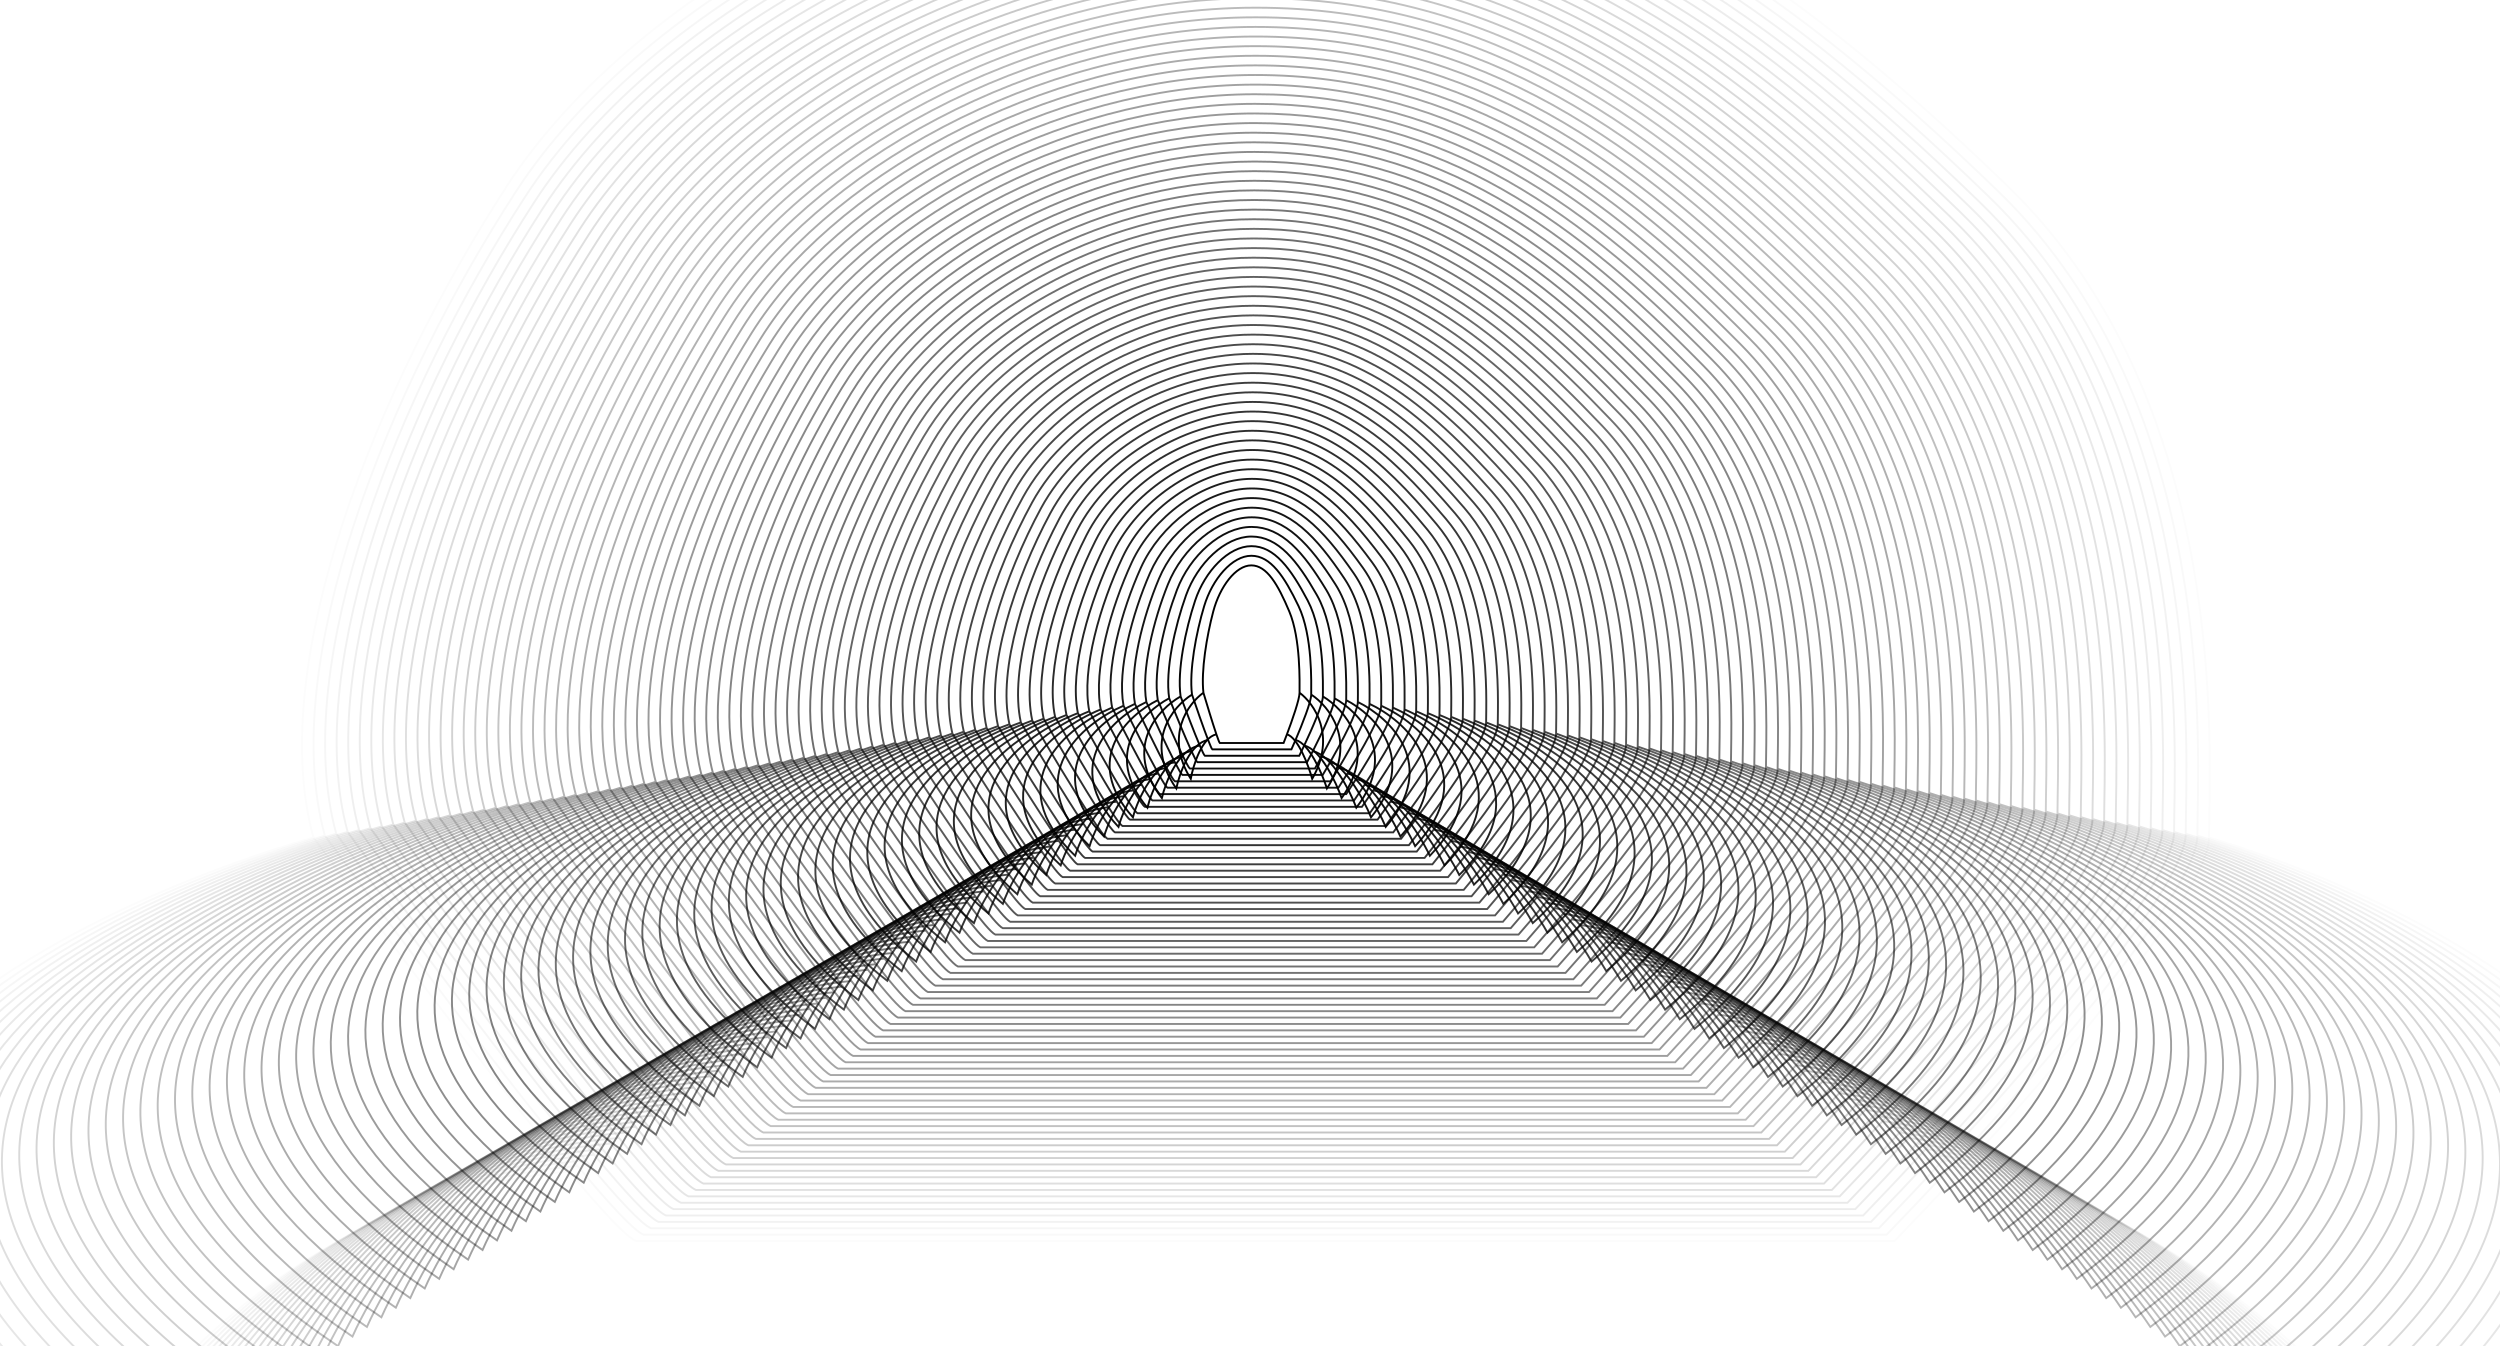 <svg width="1300" height="700" viewBox="0 0 1300 700" fill="none" xmlns="http://www.w3.org/2000/svg">
<rect x="0" y="0" width="1300" height="700" fill="#808080" stroke="none"/>
<g clip-path="url(#clip0_1424_291)">
<rect width="1300" height="700" fill="white"/>
<path opacity="0.013" d="M1148.71 435.504C1148.71 394.222 1161.29 210.174 1043.85 96.649C926.4 -16.876 813.147 -96 653.755 -96C494.363 -96 330.776 -6.556 263.663 96.649C196.551 199.853 137.827 344.34 162.994 435.504M1148.71 435.504C1296.92 480.226 1530.42 614.736 1278.75 795C1240 738.811 1133.86 622.992 1019.29 609.232M1148.71 435.504C1148.71 462.525 1075.7 548.197 1019.29 609.232M162.994 435.504C6.399 480.799 -238.842 616.112 32.964 795C58.727 738.237 147.406 621.616 296.019 609.232M162.994 435.504C197.142 482.315 257.161 562.628 296.019 609.232M296.019 609.232C312.847 629.414 325.706 643.274 330.776 645.353H985.123C995.037 635.138 1006.75 622.793 1019.29 609.232" stroke="black"/>
<path opacity="0.025" d="M1142.65 434.539C1142.65 393.72 1155.08 211.737 1039.06 99.487C923.042 -12.764 811.168 -91 653.715 -91C496.263 -91 334.667 -2.56 268.371 99.487C202.075 201.533 144.067 344.398 168.928 434.539M1142.65 434.539C1289.05 478.759 1519.71 611.759 1271.1 790C1232.82 734.441 1127.98 619.923 1014.8 606.317M1142.65 434.539C1142.65 461.257 1070.53 545.967 1014.8 606.317M168.928 434.539C14.238 479.326 -228.018 613.12 40.48 790C65.929 733.875 153.529 618.562 300.333 606.317M168.928 434.539C202.66 480.824 261.948 560.236 300.333 606.317M300.333 606.317C316.956 626.272 329.658 639.977 334.667 642.033H981.051C990.843 631.932 1002.42 619.726 1014.8 606.317" stroke="black"/>
<path opacity="0.038" d="M1136.58 433.573C1136.58 393.218 1148.86 213.301 1034.27 102.324C919.684 -8.653 809.188 -86 653.676 -86C498.163 -86 338.558 1.436 273.079 102.324C207.6 203.212 150.306 344.456 174.861 433.573M1136.58 433.573C1281.18 477.292 1509 608.782 1263.45 785C1225.65 730.072 1122.09 616.853 1010.31 603.402M1136.58 433.573C1136.58 459.988 1065.35 543.737 1010.31 603.402M174.861 433.573C22.076 477.852 -217.194 610.127 47.995 785C73.131 729.512 159.652 615.508 304.647 603.402M174.861 433.573C208.177 479.334 266.736 557.844 304.647 603.402M304.647 603.402C321.065 623.131 333.611 636.68 338.558 638.712H976.978C986.65 628.727 998.081 616.659 1010.31 603.402" stroke="black"/>
<path opacity="0.051" d="M1130.52 432.608C1130.52 392.716 1142.64 214.865 1029.49 105.162C916.326 -4.541 807.209 -81 653.636 -81C500.063 -81 342.449 5.432 277.787 105.162C213.125 204.892 156.545 344.514 180.794 432.608M1130.52 432.608C1273.32 475.824 1498.29 605.805 1255.81 780C1218.48 725.703 1116.21 613.784 1005.82 600.486M1130.52 432.608C1130.52 458.72 1060.18 541.507 1005.82 600.486M180.794 432.608C29.916 476.378 -206.371 607.135 55.511 780C80.333 725.149 165.775 612.454 308.961 600.486M180.794 432.608C213.695 477.843 271.523 555.452 308.961 600.486M308.961 600.486C325.175 619.989 337.564 633.383 342.449 635.392H972.906C982.457 625.521 993.745 613.591 1005.82 600.486" stroke="black"/>
<path opacity="0.063" d="M1124.46 431.643C1124.46 392.214 1136.43 216.429 1024.7 108C912.969 -0.429 805.229 -76 653.597 -76C501.964 -76 346.34 9.429 282.495 108C218.65 206.571 162.785 344.571 186.727 431.643M1124.46 431.643C1265.45 474.357 1487.58 602.829 1248.16 775C1211.3 721.333 1110.33 610.714 1001.33 597.571M1124.46 431.643C1124.46 457.451 1055 539.277 1001.33 597.571M186.727 431.643C37.754 474.905 -195.547 604.143 63.027 775C87.536 720.786 171.898 609.4 313.275 597.571M186.727 431.643C219.212 476.352 276.31 553.06 313.275 597.571M313.275 597.571C329.284 616.848 341.517 630.086 346.34 632.071H968.833C978.264 622.315 989.409 610.524 1001.33 597.571" stroke="black"/>
<path opacity="0.076" d="M1118.39 430.678C1118.39 391.712 1130.21 217.992 1019.91 110.838C909.611 3.683 803.25 -71 653.557 -71C503.864 -71 350.232 13.425 287.203 110.838C224.174 208.251 169.024 344.629 192.66 430.678M1118.39 430.678C1257.58 472.89 1476.87 599.852 1240.52 770C1204.13 716.964 1104.45 607.645 996.845 594.656M1118.39 430.678C1118.39 456.183 1049.83 537.047 996.845 594.656M192.66 430.678C45.593 473.431 -184.724 601.151 70.542 770C94.738 716.423 178.02 606.346 317.59 594.656M192.66 430.678C224.73 474.862 281.097 550.668 317.59 594.656M317.59 594.656C333.393 613.706 345.47 626.788 350.232 628.751H964.761C974.071 619.109 985.073 607.457 996.845 594.656" stroke="black"/>
<path opacity="0.089" d="M1112.33 429.712C1112.33 391.21 1123.99 219.556 1015.12 113.676C906.253 7.795 801.27 -66 653.517 -66C505.764 -66 354.123 17.421 291.911 113.676C229.699 209.931 175.264 344.687 198.593 429.712M1112.33 429.712C1249.72 471.423 1466.16 596.875 1232.87 765C1196.95 712.595 1098.56 604.575 992.357 591.741M1112.33 429.712C1112.33 454.914 1044.65 534.817 992.357 591.741M198.593 429.712C53.432 471.958 -173.9 598.158 78.058 765C101.94 712.06 184.143 603.292 321.904 591.741M198.593 429.712C230.248 473.371 285.884 548.276 321.904 591.741M321.904 591.741C337.503 610.564 349.423 623.491 354.123 625.43H960.688C969.878 615.903 980.738 604.39 992.357 591.741" stroke="black"/>
<path opacity="0.101" d="M1106.27 428.747C1106.27 390.708 1117.78 221.12 1010.34 116.514C902.895 11.907 799.291 -61 653.478 -61C507.664 -61 358.014 21.417 296.619 116.514C235.224 211.61 181.503 344.745 204.526 428.747M1106.27 428.747C1241.85 469.956 1455.46 593.898 1225.22 760C1189.78 708.225 1092.68 601.506 987.869 588.826M1106.27 428.747C1106.27 453.646 1039.48 532.587 987.869 588.826M204.526 428.747C61.271 470.484 -163.076 595.166 85.574 760C109.142 707.697 190.266 600.238 326.218 588.826M204.526 428.747C235.765 471.88 290.671 545.884 326.218 588.826M326.218 588.826C341.612 607.423 353.376 620.194 358.014 622.11H956.616C965.685 612.697 976.402 601.322 987.869 588.826" stroke="black"/>
<path opacity="0.114" d="M1100.2 427.782C1100.2 390.207 1111.56 222.683 1005.55 119.351C899.537 16.019 797.311 -56 653.438 -56C509.565 -56 361.905 25.413 301.327 119.351C240.749 213.29 187.743 344.803 210.459 427.782M1100.2 427.782C1233.98 468.488 1444.75 590.921 1217.58 755C1182.6 703.856 1086.8 598.436 983.381 585.911M1100.2 427.782C1100.2 452.377 1034.3 530.357 983.381 585.911M210.459 427.782C69.11 469.01 -152.253 592.174 93.089 755C116.344 703.334 196.389 597.184 330.532 585.911M210.459 427.782C241.283 470.39 295.458 543.492 330.532 585.911M330.532 585.911C345.721 604.281 357.328 616.897 361.905 618.79H952.543C961.491 609.492 972.066 598.255 983.381 585.911" stroke="black"/>
<path opacity="0.127" d="M1094.14 426.817C1094.14 389.705 1105.34 224.247 1000.76 122.189C896.18 20.131 795.332 -51 653.398 -51C511.465 -51 365.796 29.409 306.035 122.189C246.273 214.969 193.982 344.861 216.393 426.817M1094.14 426.817C1226.11 467.021 1434.04 587.944 1209.93 750C1175.43 699.486 1080.92 595.367 978.892 582.996M1094.14 426.817C1094.14 451.109 1029.13 528.127 978.892 582.996M216.393 426.817C76.949 467.537 -141.429 589.181 100.605 750C123.546 698.971 202.512 594.13 334.846 582.996M216.393 426.817C246.8 468.899 300.245 541.1 334.846 582.996M334.846 582.996C349.831 601.14 361.281 613.6 365.796 615.469H948.471C957.298 606.286 967.731 595.188 978.892 582.996" stroke="black"/>
<path opacity="0.139" d="M1088.08 425.851C1088.08 389.203 1099.13 225.811 995.975 125.027C892.822 24.243 793.353 -46 653.359 -46C513.365 -46 369.687 33.405 310.743 125.027C251.798 216.649 200.221 344.919 222.326 425.851M1088.08 425.851C1218.25 465.554 1423.33 584.968 1202.29 745C1168.25 695.117 1075.03 592.297 974.404 580.081M1088.08 425.851C1088.08 449.84 1023.95 525.897 974.404 580.081M222.326 425.851C84.788 466.063 -130.605 586.189 108.121 745C130.748 694.608 208.635 591.076 339.16 580.081M222.326 425.851C252.318 467.409 305.032 538.708 339.16 580.081M339.16 580.081C353.94 597.998 365.234 610.303 369.687 612.149H944.398C953.105 603.08 963.395 592.12 974.404 580.081" stroke="black"/>
<path opacity="0.152" d="M1082.01 424.886C1082.01 388.701 1092.91 227.375 991.188 127.865C889.464 28.355 791.373 -41 653.319 -41C515.265 -41 373.579 37.401 315.451 127.865C257.323 218.328 206.461 344.977 228.259 424.886M1082.01 424.886C1210.38 464.087 1412.62 581.991 1194.64 740C1161.08 690.748 1069.15 589.228 969.916 577.166M1082.01 424.886C1082.01 448.572 1018.78 523.667 969.916 577.166M228.259 424.886C92.627 464.589 -119.782 583.197 115.636 740C137.95 690.245 214.758 588.022 343.475 577.166M228.259 424.886C257.835 465.918 309.819 536.316 343.475 577.166M343.475 577.166C358.05 594.857 369.187 607.006 373.579 608.828H940.326C948.912 599.874 959.059 589.053 969.916 577.166" stroke="black"/>
<path opacity="0.165" d="M1075.95 423.921C1075.95 388.199 1086.7 228.938 986.401 130.703C886.106 32.467 789.394 -36 653.28 -36C517.166 -36 377.47 41.398 320.159 130.703C262.848 220.008 212.7 345.035 234.192 423.921M1075.95 423.921C1202.51 462.62 1401.91 579.014 1186.99 735C1153.91 686.378 1063.27 586.158 965.427 574.251M1075.95 423.921C1075.95 447.303 1013.6 521.437 965.427 574.251M234.192 423.921C100.466 463.116 -108.958 580.205 123.152 735C145.152 685.882 220.88 584.968 347.789 574.251M234.192 423.921C263.353 464.427 314.606 533.924 347.789 574.251M347.789 574.251C362.159 591.715 373.14 603.709 377.47 605.508H936.253C944.719 596.668 954.723 585.986 965.427 574.251" stroke="black"/>
<path opacity="0.177" d="M1069.89 422.956C1069.89 387.697 1080.48 230.502 981.613 133.541C882.748 36.579 787.414 -31 653.24 -31C519.066 -31 381.361 45.394 324.867 133.541C268.372 221.687 218.94 345.093 240.125 422.956M1069.89 422.956C1194.65 461.152 1391.2 576.037 1179.35 730C1146.73 682.009 1057.38 583.089 960.939 571.336M1069.89 422.956C1069.89 446.035 1008.43 519.207 960.939 571.336M240.125 422.956C108.305 461.642 -98.135 577.212 130.668 730C152.354 681.519 227.003 581.913 352.103 571.336M240.125 422.956C268.87 462.937 319.393 531.532 352.103 571.336M352.103 571.336C366.268 588.573 377.093 600.411 381.361 602.187H932.181C940.526 593.463 950.388 582.919 960.939 571.336" stroke="black"/>
<path opacity="0.19" d="M1063.82 421.99C1063.82 387.195 1074.26 232.066 976.826 136.378C879.39 40.691 785.435 -26 653.2 -26C520.966 -26 385.252 49.39 329.575 136.378C273.897 223.367 225.179 345.151 246.058 421.99M1063.82 421.99C1186.78 459.685 1380.49 573.06 1171.7 725C1139.56 677.64 1051.5 580.019 956.451 568.421M1063.82 421.99C1063.82 444.766 1003.25 516.977 956.451 568.421M246.058 421.99C116.144 460.169 -87.311 574.22 138.183 725C159.557 677.156 233.126 578.859 356.417 568.421M246.058 421.99C274.388 461.446 324.181 529.14 356.417 568.421M356.417 568.421C370.378 585.432 381.046 597.114 385.252 598.867H928.108C936.333 590.257 946.052 579.851 956.451 568.421" stroke="black"/>
<path opacity="0.203" d="M1057.76 421.025C1057.76 386.693 1068.05 233.629 972.039 139.216C876.033 44.803 783.455 -21 653.161 -21C522.866 -21 389.143 53.386 334.283 139.216C279.422 225.046 231.419 345.208 251.991 421.025M1057.76 421.025C1178.91 458.218 1369.78 570.083 1164.06 720C1132.38 673.27 1045.62 576.95 951.963 565.506M1057.76 421.025C1057.76 443.498 998.078 514.746 951.963 565.506M251.991 421.025C123.983 458.695 -76.487 571.228 145.699 720C166.759 672.793 239.249 575.805 360.731 565.506M251.991 421.025C279.905 459.955 328.968 526.748 360.731 565.506M360.731 565.506C374.487 582.29 384.999 593.817 389.143 595.546H924.036C932.139 587.051 941.716 576.784 951.963 565.506" stroke="black"/>
<path opacity="0.215" d="M1051.7 420.06C1051.7 386.191 1061.83 235.193 967.252 142.054C872.675 48.915 781.476 -16 653.121 -16C524.767 -16 393.035 57.382 338.991 142.054C284.947 226.726 237.658 345.266 257.925 420.06M1051.7 420.06C1171.04 456.751 1359.08 567.107 1156.41 715C1125.21 668.901 1039.74 573.88 947.474 562.591M1051.7 420.06C1051.7 442.229 992.903 512.516 947.474 562.591M257.925 420.06C131.822 457.221 -65.664 568.236 153.215 715C173.961 668.431 245.372 572.751 365.046 562.591M257.925 420.06C285.423 458.465 333.755 524.356 365.046 562.591M365.046 562.591C378.596 579.149 388.951 590.52 393.035 592.226H919.963C927.946 583.845 937.38 573.717 947.474 562.591" stroke="black"/>
<path opacity="0.228" d="M1045.63 419.095C1045.63 385.689 1055.61 236.757 962.465 144.892C869.317 53.027 779.496 -11 653.082 -11C526.667 -11 396.926 61.378 343.698 144.892C290.471 228.405 243.897 345.324 263.858 419.095M1045.63 419.095C1163.18 455.284 1348.37 564.13 1148.76 710C1118.03 664.532 1033.85 570.811 942.986 559.676M1045.63 419.095C1045.63 440.96 987.728 510.286 942.986 559.676M263.858 419.095C139.661 455.748 -54.84 565.243 160.73 710C181.163 664.068 251.495 569.697 369.36 559.676M263.858 419.095C290.94 456.974 338.542 521.964 369.36 559.676M369.36 559.676C382.706 576.007 392.904 587.223 396.926 588.905H915.891C923.753 580.639 933.045 570.65 942.986 559.676" stroke="black"/>
<path opacity="0.241" d="M1039.57 418.129C1039.57 385.187 1049.4 238.32 957.678 147.73C865.959 57.139 777.517 -6 653.042 -6C528.567 -6 400.817 65.374 348.406 147.73C295.996 230.085 250.137 345.382 269.791 418.129M1039.57 418.129C1155.31 453.817 1337.66 561.153 1141.12 705C1110.86 660.162 1027.97 567.741 938.498 556.761M1039.57 418.129C1039.57 439.692 982.553 508.056 938.498 556.761M269.791 418.129C147.5 454.274 -44.016 562.251 168.246 705C188.365 659.705 257.617 566.643 373.674 556.761M269.791 418.129C296.458 455.483 343.329 519.572 373.674 556.761M373.674 556.761C386.815 572.866 396.857 583.926 400.817 585.585H911.818C919.56 577.433 928.709 567.582 938.498 556.761" stroke="black"/>
<path opacity="0.253" d="M1033.51 417.164C1033.51 384.685 1043.18 239.884 952.89 150.568C862.601 61.251 775.537 -1 653.002 -1C530.467 -1 404.708 69.371 353.114 150.568C301.521 231.764 256.376 345.44 275.724 417.164M1033.51 417.164C1147.44 452.349 1326.95 558.176 1133.47 700C1103.68 655.793 1022.09 564.672 934.01 553.846M1033.51 417.164C1033.51 438.423 977.379 505.826 934.01 553.846M275.724 417.164C155.339 452.801 -33.193 559.259 175.761 700C195.567 655.342 263.74 563.589 377.988 553.846M275.724 417.164C301.976 453.993 348.116 517.18 377.988 553.846M377.988 553.846C390.925 569.724 400.81 580.629 404.708 582.264H907.746C915.367 574.228 924.373 564.515 934.01 553.846" stroke="black"/>
<path opacity="0.266" d="M1027.44 416.199C1027.44 384.183 1036.96 241.448 948.103 153.405C859.244 65.363 773.558 4 652.963 4C532.368 4 408.599 73.367 357.822 153.405C307.045 233.444 262.616 345.498 281.657 416.199M1027.44 416.199C1139.58 450.882 1316.24 555.199 1125.83 695C1096.51 651.423 1016.21 561.602 929.521 550.931M1027.44 416.199C1027.44 437.155 972.204 503.596 929.521 550.931M281.657 416.199C163.178 451.327 -22.369 556.266 183.277 695C202.769 650.979 269.863 560.535 382.302 550.931M281.657 416.199C307.493 452.502 352.903 514.788 382.302 550.931M382.302 550.931C395.034 566.583 404.763 577.332 408.599 578.944H903.673C911.174 571.022 920.038 561.448 929.521 550.931" stroke="black"/>
<path opacity="0.278" d="M1021.38 415.234C1021.38 383.681 1030.75 243.012 943.316 156.243C855.886 69.475 771.578 9 652.923 9C534.268 9 412.49 77.363 362.53 156.243C312.57 235.124 268.855 345.556 287.59 415.234M1021.38 415.234C1131.71 449.415 1305.53 552.222 1118.18 690C1089.34 647.054 1010.32 558.533 925.033 548.015M1021.38 415.234C1021.38 435.886 967.029 501.366 925.033 548.015M287.59 415.234C171.017 449.853 -11.546 553.274 190.793 690C209.971 646.616 275.986 557.481 386.616 548.015M287.59 415.234C313.011 451.012 357.69 512.396 386.616 548.015M386.616 548.015C399.143 563.441 408.716 574.034 412.49 575.624H899.601C906.981 567.816 915.702 558.381 925.033 548.015" stroke="black"/>
<path opacity="0.291" d="M1015.32 414.268C1015.32 383.18 1024.53 244.575 938.529 159.081C852.528 73.587 769.599 14 652.884 14C536.168 14 416.381 81.359 367.238 159.081C318.095 236.803 275.095 345.614 293.523 414.268M1015.32 414.268C1123.84 447.948 1294.82 549.246 1110.53 685C1082.16 642.685 1004.44 555.463 920.545 545.1M1015.32 414.268C1015.32 434.618 961.854 499.136 920.545 545.1M293.523 414.268C178.856 448.38 -0.722 550.282 198.308 685C217.173 642.253 282.109 554.427 390.931 545.1M293.523 414.268C318.528 449.521 362.477 510.004 390.931 545.1M390.931 545.1C403.253 560.299 412.669 570.737 416.381 572.303H895.528C902.787 564.61 911.366 555.313 920.545 545.1" stroke="black"/>
<path opacity="0.304" d="M1009.25 413.303C1009.25 382.678 1018.31 246.139 933.742 161.919C849.17 77.699 767.619 19 652.844 19C538.068 19 420.273 85.355 371.946 161.919C323.62 238.483 281.334 345.672 299.456 413.303M1009.25 413.303C1115.97 446.481 1284.11 546.269 1102.89 680C1074.99 638.315 998.558 552.394 916.056 542.185M1009.25 413.303C1009.25 433.349 956.679 496.906 916.056 542.185M299.456 413.303C186.695 446.906 10.102 547.29 205.824 680C224.376 637.89 288.232 551.373 395.245 542.185M299.456 413.303C324.046 448.03 367.264 507.612 395.245 542.185M395.245 542.185C407.362 557.158 416.622 567.44 420.273 568.983H891.456C898.594 561.404 907.03 552.246 916.056 542.185" stroke="black"/>
<path opacity="0.316" d="M1003.19 412.338C1003.19 382.176 1012.1 247.703 928.954 164.757C845.812 81.811 765.64 24 652.804 24C539.969 24 424.164 89.351 376.654 164.757C329.144 240.162 287.573 345.73 305.39 412.338M1003.19 412.338C1108.11 445.014 1273.4 543.292 1095.24 675C1067.81 633.946 992.676 549.324 911.568 539.27M1003.19 412.338C1003.19 432.081 951.504 494.676 911.568 539.27M305.39 412.338C194.534 445.432 20.925 544.297 213.34 675C231.578 633.527 294.355 548.319 399.559 539.27M305.39 412.338C329.563 446.54 372.051 505.22 399.559 539.27M399.559 539.27C411.471 554.016 420.574 564.143 424.164 565.662H887.383C894.401 558.199 902.695 549.179 911.568 539.27" stroke="black"/>
<path opacity="0.329" d="M997.125 411.373C997.125 381.674 1005.88 249.266 924.167 167.595C842.455 85.923 763.66 29 652.765 29C541.869 29 428.055 93.347 381.362 167.595C334.669 241.842 293.813 345.788 311.323 411.373M997.125 411.373C1100.24 443.546 1262.69 540.315 1087.6 670C1060.64 629.577 986.793 546.255 907.08 536.355M997.125 411.373C997.125 430.812 946.329 492.446 907.08 536.355M311.323 411.373C202.373 443.959 31.749 541.305 220.855 670C238.78 629.164 300.477 545.265 403.873 536.355M311.323 411.373C335.081 445.049 376.838 502.828 403.873 536.355M403.873 536.355C415.581 550.875 424.527 560.846 428.055 562.342H883.311C890.208 554.993 898.359 546.112 907.08 536.355" stroke="black"/>
<path opacity="0.342" d="M991.062 410.407C991.062 381.172 999.663 250.83 919.38 170.432C839.097 90.035 761.681 34 652.725 34C543.769 34 431.946 97.344 386.07 170.432C340.194 243.521 300.052 345.846 317.256 410.407M991.062 410.407C1092.37 442.079 1251.99 537.338 1079.95 665C1053.46 625.207 980.91 543.185 902.592 533.44M991.062 410.407C991.062 429.544 941.155 490.216 902.592 533.44M317.256 410.407C210.212 442.485 42.573 538.313 228.371 665C245.982 624.801 306.6 542.211 408.187 533.44M317.256 410.407C340.598 443.558 381.626 500.436 408.187 533.44M408.187 533.44C419.69 547.733 428.48 557.549 431.946 559.021H879.238C886.015 551.787 894.023 543.044 902.592 533.44" stroke="black"/>
<path opacity="0.354" d="M984.998 409.442C984.998 380.67 993.447 252.394 914.593 173.27C835.739 94.147 759.701 39 652.685 39C545.669 39 435.837 101.34 390.778 173.27C345.719 245.201 306.292 345.903 323.189 409.442M984.998 409.442C1084.51 440.612 1241.28 534.361 1072.3 660C1046.29 620.838 975.027 540.116 898.103 530.525M984.998 409.442C984.998 428.275 935.98 487.986 898.103 530.525M323.189 409.442C218.051 441.012 53.396 535.32 235.887 660C253.184 620.438 312.723 539.157 412.501 530.525M323.189 409.442C346.116 442.068 386.413 498.044 412.501 530.525M412.501 530.525C423.8 544.592 432.433 554.252 435.837 555.701H875.166C881.822 548.581 889.687 539.977 898.103 530.525" stroke="black"/>
<path opacity="0.367" d="M978.935 408.477C978.935 380.168 987.23 253.958 909.806 176.108C832.381 98.259 757.722 44 652.646 44C547.57 44 439.728 105.336 395.486 176.108C351.243 246.88 312.531 345.961 329.122 408.477M978.935 408.477C1076.64 439.145 1230.57 531.385 1064.66 655C1039.11 616.468 969.145 537.046 893.615 527.61M978.935 408.477C978.935 427.007 930.805 485.756 893.615 527.61M329.122 408.477C225.89 439.538 64.22 532.328 243.402 655C260.386 616.075 318.846 536.103 416.816 527.61M329.122 408.477C351.633 440.577 391.2 495.652 416.816 527.61M416.816 527.61C427.909 541.45 436.386 550.955 439.728 552.38H871.093C877.629 545.375 885.352 536.91 893.615 527.61" stroke="black"/>
<path opacity="0.38" d="M972.871 407.512C972.871 379.666 981.014 255.521 905.018 178.946C829.023 102.371 755.742 49 652.606 49C549.47 49 443.62 109.332 400.194 178.946C356.768 248.56 318.771 346.019 335.055 407.512M972.871 407.512C1068.77 437.678 1219.86 528.408 1057.01 650C1031.94 612.099 963.262 533.977 889.127 524.695M972.871 407.512C972.871 425.738 925.63 483.526 889.127 524.695M335.055 407.512C233.728 438.064 75.044 529.336 250.918 650C267.588 611.712 324.969 533.049 421.13 524.695M335.055 407.512C357.151 439.087 395.987 493.26 421.13 524.695M421.13 524.695C432.018 538.308 440.339 547.657 443.62 549.06H867.021C873.435 542.17 881.016 533.842 889.127 524.695" stroke="black"/>
<path opacity="0.392" d="M966.808 406.546C966.808 379.164 974.797 257.085 900.231 181.784C825.666 106.483 753.763 54 652.567 54C551.37 54 447.511 113.328 404.902 181.784C362.293 250.239 325.01 346.077 340.988 406.546M966.808 406.546C1060.9 436.21 1209.15 525.431 1049.37 645C1024.77 607.73 957.38 530.907 884.639 521.78M966.808 406.546C966.808 424.47 920.455 481.296 884.639 521.78M340.988 406.546C241.567 436.591 85.867 526.344 258.434 645C274.79 607.349 331.092 529.995 425.444 521.78M340.988 406.546C362.668 437.596 400.774 490.868 425.444 521.78M425.444 521.78C436.128 535.167 444.292 544.36 447.511 545.739H862.948C869.242 538.964 876.68 530.775 884.639 521.78" stroke="black"/>
<path opacity="0.405" d="M960.744 405.581C960.744 378.662 968.58 258.649 895.444 184.622C822.308 110.595 751.783 59 652.527 59C553.27 59 451.402 117.324 409.61 184.622C367.818 251.919 331.249 346.135 346.921 405.581M960.744 405.581C1053.04 434.743 1198.44 522.454 1041.72 640C1017.59 603.36 951.497 527.838 880.15 518.865M960.744 405.581C960.744 423.201 915.28 479.066 880.15 518.865M346.921 405.581C249.406 435.117 96.691 523.351 265.949 640C281.992 602.986 337.214 526.941 429.758 518.865M346.921 405.581C368.186 436.105 405.561 488.476 429.758 518.865M429.758 518.865C440.237 532.025 448.245 541.063 451.402 542.419H858.876C865.049 535.758 872.345 527.708 880.15 518.865" stroke="black"/>
<path opacity="0.418" d="M954.681 404.616C954.681 378.16 962.364 260.212 890.657 187.459C818.95 114.707 749.804 64 652.487 64C555.171 64 455.293 121.32 414.318 187.459C373.342 253.598 337.489 346.193 352.855 404.616M954.681 404.616C1045.17 433.276 1187.73 519.477 1034.07 635C1010.42 598.991 945.614 524.768 875.662 515.95M954.681 404.616C954.681 421.933 910.105 476.836 875.662 515.95M352.855 404.616C257.245 433.644 107.514 520.359 273.465 635C289.194 598.624 343.337 523.886 434.072 515.95M352.855 404.616C373.704 434.615 410.348 486.084 434.072 515.95M434.072 515.95C444.346 528.884 452.197 537.766 455.293 539.098H854.803C860.856 532.552 868.009 524.641 875.662 515.95" stroke="black"/>
<path opacity="0.43" d="M948.618 403.651C948.618 377.658 956.147 261.776 885.87 190.297C815.592 118.819 747.824 69 652.448 69C557.071 69 459.184 125.317 419.026 190.297C378.867 255.278 343.728 346.251 358.788 403.651M948.618 403.651C1037.3 431.809 1177.02 516.5 1026.43 630C1003.24 594.622 939.731 521.699 871.174 513.035M948.618 403.651C948.618 420.664 904.931 474.606 871.174 513.035M358.788 403.651C265.084 432.17 118.338 517.367 280.981 630C296.397 594.261 349.46 520.832 438.386 513.035M358.788 403.651C379.221 433.124 415.135 483.692 438.386 513.035M438.386 513.035C448.456 525.742 456.15 534.469 459.184 535.778H850.731C856.663 529.346 863.673 521.573 871.174 513.035" stroke="black"/>
<path opacity="0.443" d="M942.554 402.685C942.554 377.156 949.931 263.34 881.083 193.135C812.234 122.93 745.845 74 652.408 74C558.971 74 463.075 129.313 423.734 193.135C384.392 256.958 349.968 346.309 364.721 402.685M942.554 402.685C1029.44 430.342 1166.31 513.524 1018.78 625C996.068 590.252 933.849 518.629 866.685 510.12M942.554 402.685C942.554 419.396 899.756 472.376 866.685 510.12M364.721 402.685C272.923 430.696 129.162 514.374 288.496 625C303.599 589.898 355.583 517.778 442.701 510.12M364.721 402.685C384.739 431.633 419.922 481.3 442.701 510.12M442.701 510.12C452.565 522.601 460.103 531.172 463.075 532.458H846.658C852.47 526.14 859.337 518.506 866.685 510.12" stroke="black"/>
<path opacity="0.456" d="M936.491 401.72C936.491 376.654 943.714 264.903 876.295 195.973C808.877 127.042 743.866 79 652.368 79C560.871 79 466.967 133.309 428.442 195.973C389.917 258.637 356.207 346.367 370.654 401.72M936.491 401.72C1021.57 428.875 1155.61 510.547 1011.14 620C988.894 585.883 927.966 515.56 862.197 507.205M936.491 401.72C936.491 418.127 894.581 470.146 862.197 507.205M370.654 401.72C280.762 429.223 139.985 511.382 296.012 620C310.801 585.535 361.706 514.724 447.015 507.205M370.654 401.72C390.256 430.143 424.709 478.908 447.015 507.205M447.015 507.205C456.675 519.459 464.056 527.875 466.967 529.137H842.586C848.277 522.935 855.002 515.439 862.197 507.205" stroke="black"/>
<path opacity="0.468" d="M930.427 400.755C930.427 376.153 937.498 266.467 871.508 198.811C805.519 131.154 741.886 84 652.329 84C562.772 84 470.858 137.305 433.15 198.811C395.441 260.317 362.447 346.425 376.587 400.755M930.427 400.755C1013.7 427.407 1144.9 507.57 1003.49 615C981.719 581.514 922.083 512.49 857.709 504.29M930.427 400.755C930.427 416.859 889.406 467.916 857.709 504.29M376.587 400.755C288.601 427.749 150.809 508.39 303.528 615C318.003 581.172 367.829 511.67 451.329 504.29M376.587 400.755C395.774 428.652 429.496 476.516 451.329 504.29M451.329 504.29C460.784 516.317 468.009 524.577 470.858 525.817H838.513C844.083 519.729 850.666 512.372 857.709 504.29" stroke="black"/>
<path opacity="0.481" d="M924.364 399.79C924.364 375.651 931.281 268.031 866.721 201.649C802.161 135.266 739.907 89 652.289 89C564.672 89 474.749 141.301 437.857 201.649C400.966 261.996 368.686 346.483 382.52 399.79M924.364 399.79C1005.83 425.94 1134.19 504.593 995.844 610C974.545 577.144 916.201 509.421 853.221 501.375M924.364 399.79C924.364 415.59 884.231 465.685 853.221 501.375M382.52 399.79C296.44 426.275 161.633 505.398 311.043 610C325.205 576.809 373.951 508.616 455.643 501.375M382.52 399.79C401.291 427.162 434.283 474.124 455.643 501.375M455.643 501.375C464.893 513.176 471.962 521.28 474.749 522.496H834.441C839.89 516.523 846.33 509.304 853.221 501.375" stroke="black"/>
<path opacity="0.494" d="M918.301 398.824C918.301 375.149 925.065 269.595 861.934 204.486C798.803 139.378 737.927 94 652.25 94C566.572 94 478.64 145.297 442.565 204.486C406.491 263.676 374.925 346.541 388.453 398.824M918.301 398.824C997.967 424.473 1123.48 501.616 988.198 605C967.37 572.775 910.318 506.351 848.732 498.459M918.301 398.824C918.301 414.322 879.056 463.455 848.732 498.459M388.453 398.824C304.279 424.802 172.456 502.405 318.559 605C332.407 572.446 380.074 505.562 459.957 498.459M388.453 398.824C406.809 425.671 439.071 471.732 459.957 498.459M459.957 498.459C469.003 510.034 475.915 517.983 478.64 519.176H830.369C835.697 513.317 841.995 506.237 848.732 498.459" stroke="black"/>
<path opacity="0.506" d="M912.237 397.859C912.237 374.647 918.848 271.158 857.147 207.324C795.445 143.49 735.948 99 652.21 99C568.473 99 482.531 149.293 447.273 207.324C412.015 265.355 381.165 346.598 394.387 397.859M912.237 397.859C990.099 423.006 1112.77 498.639 980.552 600C960.196 568.405 904.435 503.282 844.244 495.544M912.237 397.859C912.237 413.053 873.881 461.225 844.244 495.544M394.387 397.859C312.118 423.328 183.28 499.413 326.074 600C339.609 568.083 386.197 502.508 464.272 495.544M394.387 397.859C412.326 424.18 443.858 469.34 464.272 495.544M464.272 495.544C473.112 506.893 479.868 514.686 482.531 515.855H826.296C831.504 510.111 837.659 503.17 844.244 495.544" stroke="black"/>
<path opacity="0.519" d="M906.174 396.894C906.174 374.145 912.631 272.722 852.36 210.162C792.088 147.602 733.968 104 652.17 104C570.373 104 486.422 153.29 451.981 210.162C417.54 267.035 387.404 346.656 400.32 396.894M906.174 396.894C982.232 421.539 1102.06 495.663 972.906 595C953.021 564.036 898.553 500.212 839.756 492.629M906.174 396.894C906.174 411.784 868.707 458.995 839.756 492.629M400.32 396.894C319.957 421.855 194.104 496.421 333.59 595C346.811 563.72 392.32 499.454 468.586 492.629M400.32 396.894C417.844 422.69 448.645 466.948 468.586 492.629M468.586 492.629C477.221 503.751 483.82 511.389 486.422 512.535H822.224C827.311 506.906 833.323 500.103 839.756 492.629" stroke="black"/>
<path opacity="0.532" d="M900.11 395.929C900.11 373.643 906.415 274.286 847.572 213C788.73 151.714 731.989 109 652.131 109C572.273 109 490.314 157.286 456.689 213C423.065 268.714 393.644 346.714 406.253 395.929M900.11 395.929C974.365 420.071 1091.35 492.686 965.26 590C945.847 559.667 892.67 497.143 835.267 489.714M900.11 395.929C900.11 410.516 863.532 456.765 835.267 489.714M406.253 395.929C327.796 420.381 204.927 493.429 341.106 590C354.013 559.357 398.443 496.4 472.9 489.714M406.253 395.929C423.361 421.199 453.432 464.556 472.9 489.714M472.9 489.714C481.331 500.61 487.773 508.092 490.314 509.214H818.151C823.118 503.7 828.987 497.035 835.267 489.714" stroke="black"/>
<path opacity="0.544" d="M894.047 394.963C894.047 373.141 900.198 275.849 842.785 215.838C785.372 155.826 730.009 114 652.091 114C574.173 114 494.205 161.282 461.397 215.838C428.59 270.394 399.883 346.772 412.186 394.963M894.047 394.963C966.498 418.604 1080.64 489.709 957.614 585C938.673 555.297 886.787 494.073 830.779 486.799M894.047 394.963C894.047 409.247 858.357 454.535 830.779 486.799M412.186 394.963C335.635 418.907 215.751 490.436 348.621 585C361.215 554.994 404.566 493.346 477.214 486.799M412.186 394.963C428.879 419.708 458.219 462.164 477.214 486.799M477.214 486.799C485.44 497.468 491.726 504.795 494.205 505.894H814.079C818.925 500.494 824.652 493.968 830.779 486.799" stroke="black"/>
<path opacity="0.557" d="M887.984 393.998C887.984 372.639 893.982 277.413 837.998 218.676C782.014 159.938 728.03 119 652.052 119C576.073 119 498.096 165.278 466.105 218.676C434.114 272.073 406.123 346.83 418.119 393.998M887.984 393.998C958.631 417.137 1069.93 486.732 949.968 580C931.498 550.928 880.905 491.004 826.291 483.884M887.984 393.998C887.984 407.979 853.182 452.305 826.291 483.884M418.119 393.998C343.474 417.434 226.574 487.444 356.137 580C368.418 550.631 410.689 490.292 481.528 483.884M418.119 393.998C434.396 418.218 463.006 459.772 481.528 483.884M481.528 483.884C489.55 494.326 495.679 501.498 498.096 502.573H810.006C814.731 497.288 820.316 490.901 826.291 483.884" stroke="black"/>
<path opacity="0.57" d="M881.92 393.033C881.92 372.137 887.765 278.977 833.211 221.514C778.656 164.05 726.05 124 652.012 124C577.974 124 501.987 169.274 470.813 221.514C439.639 273.753 412.362 346.888 424.052 393.033M881.92 393.033C950.764 415.67 1059.22 483.755 942.322 575C924.324 546.559 875.022 487.934 821.803 480.969M881.92 393.033C881.92 406.71 848.007 450.075 821.803 480.969M424.052 393.033C351.313 415.96 237.398 484.452 363.653 575C375.62 546.268 416.811 487.238 485.842 480.969M424.052 393.033C439.914 416.727 467.793 457.38 485.842 480.969M485.842 480.969C493.659 491.185 499.632 498.2 501.987 499.253H805.934C810.538 494.082 815.98 487.834 821.803 480.969" stroke="black"/>
<path opacity="0.582" d="M875.857 392.068C875.857 371.635 881.549 280.541 828.424 224.351C775.298 168.162 724.071 129 651.972 129C579.874 129 505.878 173.27 475.521 224.351C445.164 275.432 418.601 346.946 429.985 392.068M875.857 392.068C942.896 414.203 1048.52 480.778 934.676 570C917.149 542.189 869.139 484.865 817.314 478.054M875.857 392.068C875.857 405.442 842.832 447.845 817.314 478.054M429.985 392.068C359.152 414.486 248.222 481.459 371.168 570C382.822 541.905 422.934 484.184 490.157 478.054M429.985 392.068C445.432 415.237 472.58 454.988 490.157 478.054M490.157 478.054C497.768 488.043 503.585 494.903 505.878 495.932H801.861C806.345 490.876 811.644 484.766 817.314 478.054" stroke="black"/>
<path opacity="0.595" d="M869.793 391.102C869.793 371.133 875.332 282.104 823.636 227.189C771.941 172.274 722.091 134 651.933 134C581.774 134 509.769 177.266 480.229 227.189C450.689 277.112 424.841 347.004 435.918 391.102M869.793 391.102C935.029 412.736 1037.81 477.802 927.03 565C909.975 537.82 863.257 481.795 812.826 475.139M869.793 391.102C869.793 404.173 837.657 445.615 812.826 475.139M435.918 391.102C366.991 413.013 259.045 478.467 378.684 565C390.024 537.542 429.057 481.13 494.471 475.139M435.918 391.102C450.949 413.746 477.367 452.596 494.471 475.139M494.471 475.139C501.878 484.902 507.538 491.606 509.769 492.612H797.789C802.152 487.671 807.309 481.699 812.826 475.139" stroke="black"/>
<path opacity="0.608" d="M863.73 390.137C863.73 370.631 869.116 283.668 818.849 230.027C768.583 176.386 720.112 139 651.893 139C583.674 139 513.661 181.263 484.937 230.027C456.213 278.792 431.08 347.062 441.852 390.137M863.73 390.137C927.162 411.268 1027.1 474.825 919.384 560C902.801 533.45 857.374 478.726 808.338 472.224M863.73 390.137C863.73 402.905 832.483 443.385 808.338 472.224M441.852 390.137C374.83 411.539 269.869 475.475 386.2 560C397.226 533.18 435.18 478.076 498.785 472.224M441.852 390.137C456.467 412.255 482.154 450.204 498.785 472.224M498.785 472.224C505.987 481.76 511.491 488.309 513.661 489.292H793.716C797.959 484.465 802.973 478.632 808.338 472.224" stroke="black"/>
<path opacity="0.62" d="M857.666 389.172C857.666 370.129 862.899 285.232 814.062 232.865C765.225 180.498 718.132 144 651.854 144C585.575 144 517.552 185.259 489.645 232.865C461.738 280.471 437.32 347.12 447.785 389.172M857.666 389.172C919.295 409.801 1016.39 471.848 911.738 555C895.626 529.081 851.491 475.656 803.849 469.309M857.666 389.172C857.666 401.636 827.308 441.155 803.849 469.309M447.785 389.172C382.669 410.066 280.693 472.483 393.715 555C404.428 528.817 441.303 475.022 503.099 469.309M447.785 389.172C461.984 410.765 486.941 447.812 503.099 469.309M503.099 469.309C510.096 478.619 515.443 485.012 517.552 485.971H789.644C793.766 481.259 798.637 475.564 803.849 469.309" stroke="black"/>
<path opacity="0.633" d="M851.603 388.207C851.603 369.627 856.682 286.795 809.275 235.703C761.867 184.61 716.153 149 651.814 149C587.475 149 521.443 189.255 494.353 235.703C467.263 282.151 443.559 347.178 453.718 388.207M851.603 388.207C911.428 408.334 1005.68 468.871 904.092 550C888.452 524.712 845.609 472.587 799.361 466.394M851.603 388.207C851.603 400.368 822.133 438.925 799.361 466.394M453.718 388.207C390.508 408.592 291.516 469.49 401.231 550C411.63 524.454 447.426 471.968 507.413 466.394M453.718 388.207C467.502 409.274 491.728 445.42 507.413 466.394M507.413 466.394C514.206 475.477 519.396 481.715 521.443 482.651H785.571C789.573 478.053 794.302 472.497 799.361 466.394" stroke="black"/>
<path opacity="0.646" d="M845.54 387.241C845.54 369.125 850.466 288.359 804.488 238.541C758.509 188.722 714.173 154 651.774 154C589.375 154 525.334 193.251 499.061 238.541C472.788 283.83 449.798 347.236 459.651 387.241M845.54 387.241C903.561 406.867 994.971 465.894 896.446 545C881.277 520.342 839.726 469.517 794.873 463.479M845.54 387.241C845.54 399.099 816.958 436.695 794.873 463.479M459.651 387.241C398.347 407.118 302.34 466.498 408.747 545C418.832 520.091 453.548 468.914 511.727 463.479M459.651 387.241C473.019 407.783 496.515 443.028 511.727 463.479M511.727 463.479C518.315 472.335 523.349 478.418 525.334 479.33H781.499C785.379 474.847 789.966 469.43 794.873 463.479" stroke="black"/>
<path opacity="0.658" d="M839.476 386.276C839.476 368.624 844.249 289.923 799.701 241.378C755.152 192.834 712.194 159 651.735 159C591.276 159 529.225 197.247 503.769 241.378C478.312 285.51 456.038 347.293 465.584 386.276M839.476 386.276C895.693 405.4 984.262 462.917 888.8 540C874.103 515.973 833.843 466.448 790.385 460.564M839.476 386.276C839.476 397.831 811.783 434.465 790.385 460.564M465.584 386.276C406.186 405.645 313.163 463.506 416.262 540C426.034 515.728 459.671 465.859 516.042 460.564M465.584 386.276C478.537 406.293 501.303 440.636 516.042 460.564M516.042 460.564C522.425 469.194 527.302 475.121 529.225 476.01H777.426C781.186 471.642 785.63 466.363 790.385 460.564" stroke="black"/>
<path opacity="0.671" d="M833.413 385.311C833.413 368.122 838.033 291.486 794.913 244.216C751.794 196.946 710.214 164 651.695 164C593.176 164 533.116 201.243 508.477 244.216C483.837 287.189 462.277 347.351 471.517 385.311M833.413 385.311C887.826 403.932 973.553 459.941 881.154 535C866.928 511.604 827.961 463.378 785.896 457.649M833.413 385.311C833.413 396.562 806.608 432.235 785.896 457.649M471.517 385.311C414.025 404.171 323.987 460.514 423.778 535C433.237 511.365 465.794 462.805 520.356 457.649M471.517 385.311C484.054 404.802 506.09 438.244 520.356 457.649M520.356 457.649C526.534 466.052 531.255 471.823 533.116 472.689H773.354C776.993 468.436 781.294 463.295 785.896 457.649" stroke="black"/>
<path opacity="0.684" d="M827.349 384.346C827.349 367.62 831.816 293.05 790.126 247.054C748.436 201.058 708.235 169 651.655 169C595.076 169 537.008 205.239 513.185 247.054C489.362 288.869 468.517 347.409 477.45 384.346M827.349 384.346C879.959 402.465 962.844 456.964 873.508 530C859.754 507.234 822.078 460.309 781.408 454.734M827.349 384.346C827.349 395.294 801.433 430.005 781.408 454.734M477.45 384.346C421.864 402.698 334.811 457.521 431.294 530C440.439 507.002 471.917 459.751 524.67 454.734M477.45 384.346C489.572 403.312 510.877 435.852 524.67 454.734M524.67 454.734C530.643 462.911 535.208 468.526 537.008 469.369H769.281C772.8 465.23 776.959 460.228 781.408 454.734" stroke="black"/>
<path opacity="0.696" d="M821.286 383.38C821.286 367.118 825.6 294.614 785.339 249.892C745.078 205.17 706.255 174 651.616 174C596.976 174 540.899 209.236 517.893 249.892C494.887 290.548 474.756 347.467 483.383 383.38M821.286 383.38C872.092 400.998 952.135 453.987 865.862 525C852.58 502.865 816.195 457.239 776.92 451.819M821.286 383.38C821.286 394.025 796.259 427.775 776.92 451.819M483.383 383.38C429.703 401.224 345.634 454.529 438.809 525C447.641 502.639 478.04 456.697 528.984 451.819M483.383 383.38C495.089 401.821 515.664 433.46 528.984 451.819M528.984 451.819C534.753 459.769 539.161 465.229 540.899 466.048H765.209C768.607 462.024 772.623 457.161 776.92 451.819" stroke="black"/>
<path opacity="0.709" d="M815.223 382.415C815.223 366.616 819.383 296.178 780.552 252.73C741.72 209.282 704.276 179 651.576 179C598.877 179 544.79 213.232 522.601 252.73C500.411 292.228 480.996 347.525 489.317 382.415M815.223 382.415C864.225 399.531 941.426 451.01 858.216 520C845.405 498.496 810.313 454.17 772.432 448.903M815.223 382.415C815.223 392.757 791.084 425.545 772.432 448.903M489.317 382.415C437.542 399.75 356.458 451.537 446.325 520C454.843 498.276 484.163 453.643 533.298 448.903M489.317 382.415C500.607 400.33 520.451 431.068 533.298 448.903M533.298 448.903C538.862 456.628 543.114 461.932 544.79 462.728H761.136C764.414 458.818 768.287 454.094 772.432 448.903" stroke="black"/>
<path opacity="0.722" d="M809.159 381.45C809.159 366.114 813.167 297.741 775.765 255.568C738.363 213.394 702.296 184 651.537 184C600.777 184 548.681 217.228 527.309 255.568C505.936 293.907 487.235 347.583 495.25 381.45M809.159 381.45C856.358 398.064 930.717 448.033 850.57 515C838.231 494.126 804.43 451.1 767.943 445.988M809.159 381.45C809.159 391.488 785.909 423.315 767.943 445.988M495.25 381.45C445.38 398.277 367.282 448.544 453.841 515C462.045 493.913 490.286 450.589 537.612 445.988M495.25 381.45C506.124 398.84 525.238 428.676 537.612 445.988M537.612 445.988C542.971 453.486 547.066 458.635 548.681 459.407H757.064C760.221 455.612 763.951 451.026 767.943 445.988" stroke="black"/>
<path opacity="0.734" d="M803.096 380.485C803.096 365.612 806.95 299.305 770.977 258.405C735.005 217.506 700.317 189 651.497 189C602.677 189 552.572 221.224 532.017 258.405C511.461 295.587 493.474 347.641 501.183 380.485M803.096 380.485C848.49 396.597 920.008 445.056 842.924 510C831.056 489.757 798.547 448.031 763.455 443.073M803.096 380.485C803.096 390.22 780.734 421.085 763.455 443.073M501.183 380.485C453.219 396.803 378.105 445.552 461.356 510C469.247 489.55 496.408 447.535 541.927 443.073M501.183 380.485C511.642 397.349 530.025 426.284 541.927 443.073M541.927 443.073C547.081 450.344 551.019 455.338 552.572 456.087H752.991C756.027 452.407 759.616 447.959 763.455 443.073" stroke="black"/>
<path opacity="0.747" d="M797.032 379.519C797.032 365.11 800.733 300.869 766.19 261.243C731.647 221.618 698.337 194 651.457 194C604.577 194 556.463 225.22 536.724 261.243C516.986 297.266 499.714 347.699 507.116 379.519M797.032 379.519C840.623 395.129 909.299 442.08 835.278 505C823.882 485.387 792.665 444.961 758.967 440.158M797.032 379.519C797.032 388.951 775.559 418.854 758.967 440.158M507.116 379.519C461.058 395.329 388.929 442.56 468.872 505C476.449 485.187 502.531 444.481 546.241 440.158M507.116 379.519C517.16 395.858 534.812 423.892 546.241 440.158M546.241 440.158C551.19 447.203 554.972 452.041 556.463 452.766H748.919C751.834 449.201 755.28 444.892 758.967 440.158" stroke="black"/>
<path opacity="0.759" d="M790.969 378.554C790.969 364.608 794.517 302.432 761.403 264.081C728.289 225.73 696.358 199 651.418 199C606.478 199 560.355 229.216 541.432 264.081C522.51 298.946 505.953 347.757 513.049 378.554M790.969 378.554C832.756 393.662 898.591 439.103 827.632 500C816.707 481.018 786.782 441.892 754.478 437.243M790.969 378.554C790.969 387.683 770.384 416.624 754.478 437.243M513.049 378.554C468.897 393.856 399.753 439.568 476.387 500C483.651 480.824 508.654 441.427 550.555 437.243M513.049 378.554C522.677 394.368 539.599 421.5 550.555 437.243M550.555 437.243C555.3 444.061 558.925 448.744 560.355 449.446H744.846C747.641 445.995 750.944 441.825 754.478 437.243" stroke="black"/>
<path opacity="0.772" d="M784.906 377.589C784.906 364.106 788.3 303.996 756.616 266.919C724.931 229.842 694.378 204 651.378 204C608.378 204 564.246 233.212 546.14 266.919C528.035 300.625 512.193 347.815 518.982 377.589M784.906 377.589C824.889 392.195 887.882 436.126 819.986 495C809.533 476.649 780.899 438.822 749.99 434.328M784.906 377.589C784.906 386.414 765.209 414.394 749.99 434.328M518.982 377.589C476.736 392.382 410.576 436.575 483.903 495C490.853 476.461 514.777 438.373 554.869 434.328M518.982 377.589C528.195 392.877 544.386 419.108 554.869 434.328M554.869 434.328C559.409 440.92 562.878 445.446 564.246 446.125H740.774C743.448 442.789 746.609 438.757 749.99 434.328" stroke="black"/>
<path opacity="0.785" d="M778.842 376.624C778.842 363.604 782.084 305.56 751.829 269.757C721.574 233.954 692.399 209 651.339 209C610.278 209 568.137 237.208 550.848 269.757C533.56 302.305 518.432 347.873 524.915 376.624M778.842 376.624C817.022 390.728 877.173 433.149 812.34 490C802.359 472.279 775.017 435.753 745.502 431.413M778.842 376.624C778.842 385.145 760.035 412.164 745.502 431.413M524.915 376.624C484.575 390.909 421.4 433.583 491.419 490C498.055 472.098 520.9 435.319 559.183 431.413M524.915 376.624C533.712 391.387 549.173 416.716 559.183 431.413M559.183 431.413C563.518 437.778 566.831 442.149 568.137 442.805H736.701C739.255 439.583 742.273 435.69 745.502 431.413" stroke="black"/>
<path opacity="0.797" d="M772.779 375.658C772.779 363.102 775.867 307.124 747.042 272.595C718.216 238.066 690.42 214 651.299 214C612.178 214 572.028 241.205 555.556 272.595C539.084 303.985 524.672 347.93 530.849 375.658M772.779 375.658C809.155 389.261 866.464 430.172 804.694 485C795.184 467.91 769.134 432.683 741.014 428.498M772.779 375.658C772.779 383.877 754.86 409.934 741.014 428.498M530.849 375.658C492.414 389.435 432.223 430.591 498.934 485C505.258 467.736 527.023 432.265 563.498 428.498M530.849 375.658C539.23 389.896 553.96 414.323 563.498 428.498M563.498 428.498C567.628 434.637 570.784 438.852 572.028 439.485H732.629C735.062 436.378 737.937 432.623 741.014 428.498" stroke="black"/>
<path opacity="0.81" d="M766.715 374.693C766.715 362.6 769.651 308.687 742.254 275.432C714.858 242.178 688.44 219 651.259 219C614.079 219 575.919 245.201 560.264 275.432C544.609 305.664 530.911 347.988 536.782 374.693M766.715 374.693C801.287 387.793 855.755 427.195 797.048 480C788.01 463.541 763.251 429.614 736.525 425.583M766.715 374.693C766.715 382.608 749.685 407.704 736.525 425.583M536.782 374.693C500.253 387.961 443.047 427.598 506.45 480C512.46 463.373 533.145 429.211 567.812 425.583M536.782 374.693C544.747 388.405 558.748 411.931 567.812 425.583M567.812 425.583C571.737 431.495 574.737 435.555 575.919 436.164H728.556C730.869 433.172 733.601 429.556 736.525 425.583" stroke="black"/>
<path opacity="0.823" d="M760.652 373.728C760.652 362.098 763.434 310.251 737.467 278.27C711.5 246.29 686.461 224 651.22 224C615.979 224 579.81 249.197 564.972 278.27C550.134 307.344 537.15 348.046 542.715 373.728M760.652 373.728C793.42 386.326 845.046 424.219 789.402 475C780.835 459.171 757.369 426.544 732.037 422.668M760.652 373.728C760.652 381.34 744.51 405.474 732.037 422.668M542.715 373.728C508.092 386.488 453.871 424.606 513.966 475C519.662 459.01 539.268 426.157 572.126 422.668M542.715 373.728C550.265 386.915 563.535 409.539 572.126 422.668M572.126 422.668C575.846 428.353 578.689 432.258 579.81 432.844H724.484C726.675 429.966 729.266 426.488 732.037 422.668" stroke="black"/>
<path opacity="0.835" d="M754.589 372.763C754.589 361.597 757.218 311.815 732.68 281.108C708.142 250.402 684.481 229 651.18 229C617.879 229 583.702 253.193 569.68 281.108C555.659 309.023 543.39 348.104 548.648 372.763M754.589 372.763C785.553 384.859 834.337 421.242 781.756 470C773.661 454.802 751.486 423.475 727.549 419.753M754.589 372.763C754.589 380.071 739.335 403.244 727.549 419.753M548.648 372.763C515.931 385.014 464.694 421.614 521.481 470C526.864 454.647 545.391 423.103 576.44 419.753M548.648 372.763C555.782 385.424 568.322 407.147 576.44 419.753M576.44 419.753C579.956 425.212 582.642 428.961 583.702 429.523H720.411C722.482 426.76 724.93 423.421 727.549 419.753" stroke="black"/>
<path opacity="0.848" d="M748.525 371.797C748.525 361.095 751.001 313.378 727.893 283.946C704.785 254.514 682.502 234 651.14 234C619.779 234 587.593 257.189 574.388 283.946C561.183 310.703 549.629 348.162 554.581 371.797M748.525 371.797C777.686 383.392 823.628 418.265 774.11 465C766.486 450.432 745.603 420.405 723.06 416.838M748.525 371.797C748.525 378.803 734.16 401.014 723.06 416.838M554.581 371.797C523.77 383.541 475.518 418.622 528.997 465C534.066 450.284 551.514 420.049 580.754 416.838M554.581 371.797C561.3 383.933 573.109 404.755 580.754 416.838M580.754 416.838C584.065 422.07 586.595 425.664 587.593 426.203H716.339C718.289 423.554 720.594 420.354 723.06 416.838" stroke="black"/>
<path opacity="0.861" d="M742.462 370.832C742.462 360.593 744.784 314.942 723.106 286.784C701.427 258.625 680.522 239 651.101 239C621.68 239 591.484 261.185 579.096 286.784C566.708 312.382 555.869 348.22 560.514 370.832M742.462 370.832C769.819 381.925 812.919 415.288 766.464 460C759.312 446.063 739.721 417.336 718.572 413.923M742.462 370.832C742.462 377.534 728.985 398.784 718.572 413.923M560.514 370.832C531.609 382.067 486.342 415.629 536.513 460C541.268 445.921 557.637 416.995 585.068 413.923M560.514 370.832C566.817 382.443 577.896 402.363 585.068 413.923M585.068 413.923C588.175 418.929 590.548 422.367 591.484 422.882H712.266C714.096 420.349 716.258 417.287 718.572 413.923" stroke="black"/>
<path opacity="0.873" d="M736.398 369.867C736.398 360.091 738.568 316.506 718.318 289.622C698.069 262.737 678.543 244 651.061 244C623.58 244 595.375 265.181 583.804 289.622C572.233 314.062 562.108 348.278 566.447 369.867M736.398 369.867C761.952 380.458 802.21 412.311 758.818 455C752.138 441.694 733.838 414.266 714.084 411.008M736.398 369.867C736.398 376.266 723.81 396.554 714.084 411.008M566.447 369.867C539.448 380.593 497.165 412.637 544.028 455C548.47 441.558 563.76 413.941 589.383 411.008M566.447 369.867C572.335 380.952 582.683 399.971 589.383 411.008M589.383 411.008C592.284 415.787 594.501 419.069 595.375 419.562H708.194C709.903 417.143 711.923 414.219 714.084 411.008" stroke="black"/>
<path opacity="0.886" d="M730.335 368.902C730.335 359.589 732.351 318.069 713.531 292.459C694.711 266.849 676.563 249 651.022 249C625.48 249 599.266 269.178 588.512 292.459C577.758 315.741 568.348 348.336 572.38 368.902M730.335 368.902C754.084 378.99 791.501 409.334 751.172 450C744.963 437.324 727.955 411.197 709.596 408.093M730.335 368.902C730.335 374.997 718.636 394.324 709.596 408.093M572.38 368.902C547.287 379.12 507.989 409.645 551.544 450C555.672 437.195 569.883 410.886 593.697 408.093M572.38 368.902C577.852 379.462 587.47 397.579 593.697 408.093M593.697 408.093C596.393 412.646 598.454 415.772 599.266 416.241H704.121C705.71 413.937 707.587 411.152 709.596 408.093" stroke="black"/>
<path opacity="0.899" d="M724.271 367.936C724.271 359.087 726.135 319.633 708.744 295.297C691.353 270.961 674.584 254 650.982 254C627.38 254 603.157 273.174 593.22 295.297C583.282 317.421 574.587 348.394 578.314 367.936M724.271 367.936C746.217 377.523 780.792 406.358 743.526 445C737.789 432.955 722.073 408.127 705.107 405.178M724.271 367.936C724.271 373.729 713.461 392.094 705.107 405.178M578.314 367.936C555.126 377.646 518.812 406.653 559.06 445C562.874 432.832 576.005 407.832 598.011 405.178M578.314 367.936C583.37 377.971 592.257 395.187 598.011 405.178M598.011 405.178C600.503 409.504 602.407 412.475 603.157 412.921H700.049C701.517 410.731 703.251 408.085 705.107 405.178" stroke="black"/>
<path opacity="0.911" d="M718.208 366.971C718.208 358.585 719.918 321.197 703.957 298.135C687.996 275.073 672.604 259 650.942 259C629.281 259 607.049 277.17 597.928 298.135C588.807 319.1 580.826 348.452 584.247 366.971M718.208 366.971C738.35 376.056 770.083 403.381 735.88 440C730.614 428.586 716.19 405.058 700.619 402.263M718.208 366.971C718.208 372.46 708.286 389.864 700.619 402.263M584.247 366.971C562.965 376.172 529.636 403.66 566.575 440C570.077 428.469 582.128 404.778 602.325 402.263M584.247 366.971C588.887 376.48 597.044 392.795 602.325 402.263M602.325 402.263C604.612 406.362 606.36 409.178 607.049 409.6H695.976C697.323 407.525 698.916 405.017 700.619 402.263" stroke="black"/>
<path opacity="0.924" d="M712.145 366.006C712.145 358.083 713.702 322.761 699.17 300.973C684.638 279.185 670.625 264 650.903 264C631.181 264 610.94 281.166 602.636 300.973C594.332 320.78 587.066 348.51 590.18 366.006M712.145 366.006C730.483 374.589 759.374 400.404 728.234 435C723.44 424.216 710.307 401.988 696.131 399.347M712.145 366.006C712.145 371.192 703.111 387.634 696.131 399.347M590.18 366.006C570.804 374.699 540.46 400.668 574.091 435C577.279 424.106 588.251 401.724 606.639 399.347M590.18 366.006C594.405 374.99 601.831 390.403 606.639 399.347M606.639 399.347C608.721 403.221 610.312 405.881 610.94 406.28H691.904C693.13 404.319 694.58 401.95 696.131 399.347" stroke="black"/>
<path opacity="0.937" d="M706.081 365.041C706.081 357.581 707.485 324.324 694.383 303.811C681.28 283.297 668.645 269 650.863 269C633.081 269 614.831 285.162 607.344 303.811C599.857 322.459 593.305 348.568 596.113 365.041M706.081 365.041C722.616 373.122 748.665 397.427 720.588 430C716.266 419.847 704.425 398.919 691.643 396.432M706.081 365.041C706.081 369.923 697.936 385.404 691.643 396.432M596.113 365.041C578.643 373.225 551.283 397.676 581.607 430C584.481 419.743 594.374 398.67 610.953 396.432M596.113 365.041C599.923 373.499 606.618 388.011 610.953 396.432M610.953 396.432C612.831 400.079 614.265 402.584 614.831 402.959H687.831C688.937 401.114 690.244 398.883 691.643 396.432" stroke="black"/>
<path opacity="0.949" d="M700.018 364.075C700.018 357.079 701.269 325.888 689.595 306.649C677.922 287.409 666.666 274 650.824 274C634.981 274 618.722 289.158 612.052 306.649C605.381 324.139 599.545 348.625 602.046 364.075M700.018 364.075C714.749 371.654 737.956 394.45 712.942 425C709.091 415.477 698.542 395.849 687.154 393.517M700.018 364.075C700.018 368.655 692.761 383.174 687.154 393.517M602.046 364.075C586.482 371.752 562.107 394.683 589.122 425C591.683 415.38 600.497 395.616 615.268 393.517M602.046 364.075C605.44 372.008 611.405 385.619 615.268 393.517M615.268 393.517C616.94 396.938 618.218 399.287 618.722 399.639H683.759C684.744 397.908 685.908 395.816 687.154 393.517" stroke="black"/>
<path opacity="0.962" d="M693.954 363.11C693.954 356.577 695.052 327.452 684.808 309.486C674.564 291.521 664.686 279 650.784 279C636.882 279 622.613 293.154 616.76 309.486C610.906 325.819 605.784 348.683 607.979 363.11M693.954 363.11C706.881 370.187 727.247 391.473 705.296 420C701.917 411.108 692.659 392.78 682.666 390.602M693.954 363.11C693.954 367.386 687.586 380.944 682.666 390.602M607.979 363.11C594.321 370.278 572.931 391.691 596.638 420C598.885 411.017 606.62 392.562 619.582 390.602M607.979 363.11C610.958 370.518 616.193 383.227 619.582 390.602M619.582 390.602C621.049 393.796 622.171 395.989 622.613 396.319H679.686C680.551 394.702 681.573 392.748 682.666 390.602" stroke="black"/>
<path opacity="0.975" d="M687.891 362.145C687.891 356.075 688.835 329.015 680.021 312.324C671.206 295.633 662.707 284 650.744 284C638.782 284 626.504 297.151 621.468 312.324C616.431 327.498 612.024 348.741 613.912 362.145M687.891 362.145C699.014 368.72 716.538 388.497 697.65 415C694.742 406.739 686.776 389.71 678.178 387.687M687.891 362.145C687.891 366.118 682.412 378.714 678.178 387.687M613.912 362.145C602.16 368.804 583.754 388.699 604.153 415C606.087 406.654 612.742 389.508 623.896 387.687M613.912 362.145C616.475 369.027 620.98 380.835 623.896 387.687M623.896 387.687C625.159 390.655 626.124 392.692 626.504 392.998H675.614C676.358 391.496 677.237 389.681 678.178 387.687" stroke="black"/>
<path opacity="0.987" d="M681.828 361.18C681.828 355.573 682.619 330.579 675.234 315.162C667.849 299.745 660.727 289 650.705 289C640.682 289 630.396 301.147 626.176 315.162C621.956 329.178 618.263 348.799 619.845 361.18M681.828 361.18C691.147 367.253 705.83 385.52 690.004 410C687.568 402.369 680.894 386.641 673.689 384.772M681.828 361.18C681.828 364.849 677.237 376.484 673.689 384.772M619.845 361.18C609.999 367.331 594.578 385.707 611.669 410C613.289 402.292 618.865 386.454 628.21 384.772M619.845 361.18C621.993 367.537 625.767 378.443 628.21 384.772M628.21 384.772C629.268 387.513 630.077 389.395 630.396 389.678H671.541C672.165 388.29 672.901 386.614 673.689 384.772" stroke="black"/>
<path d="M675.764 360.214C675.764 355.071 676.402 332.143 670.447 318C664.491 303.857 658.748 294 650.665 294C642.582 294 634.287 305.143 630.884 318C627.48 330.857 624.502 348.857 625.779 360.214M675.764 360.214C683.28 365.786 695.121 382.543 682.358 405C680.393 398 675.011 383.571 669.201 381.857M675.764 360.214C675.764 363.581 672.062 374.254 669.201 381.857M625.779 360.214C617.838 365.857 605.402 382.714 619.185 405C620.491 397.929 624.988 383.4 632.524 381.857M625.779 360.214C627.51 366.046 630.554 376.051 632.524 381.857M632.524 381.857C633.378 384.371 634.03 386.098 634.287 386.357H667.469C667.971 385.085 668.566 383.547 669.201 381.857" stroke="black"/>
</g>
<defs>
<clipPath id="clip0_1424_291">
<rect width="1300" height="700" fill="white"/>
</clipPath>
</defs>
</svg>
